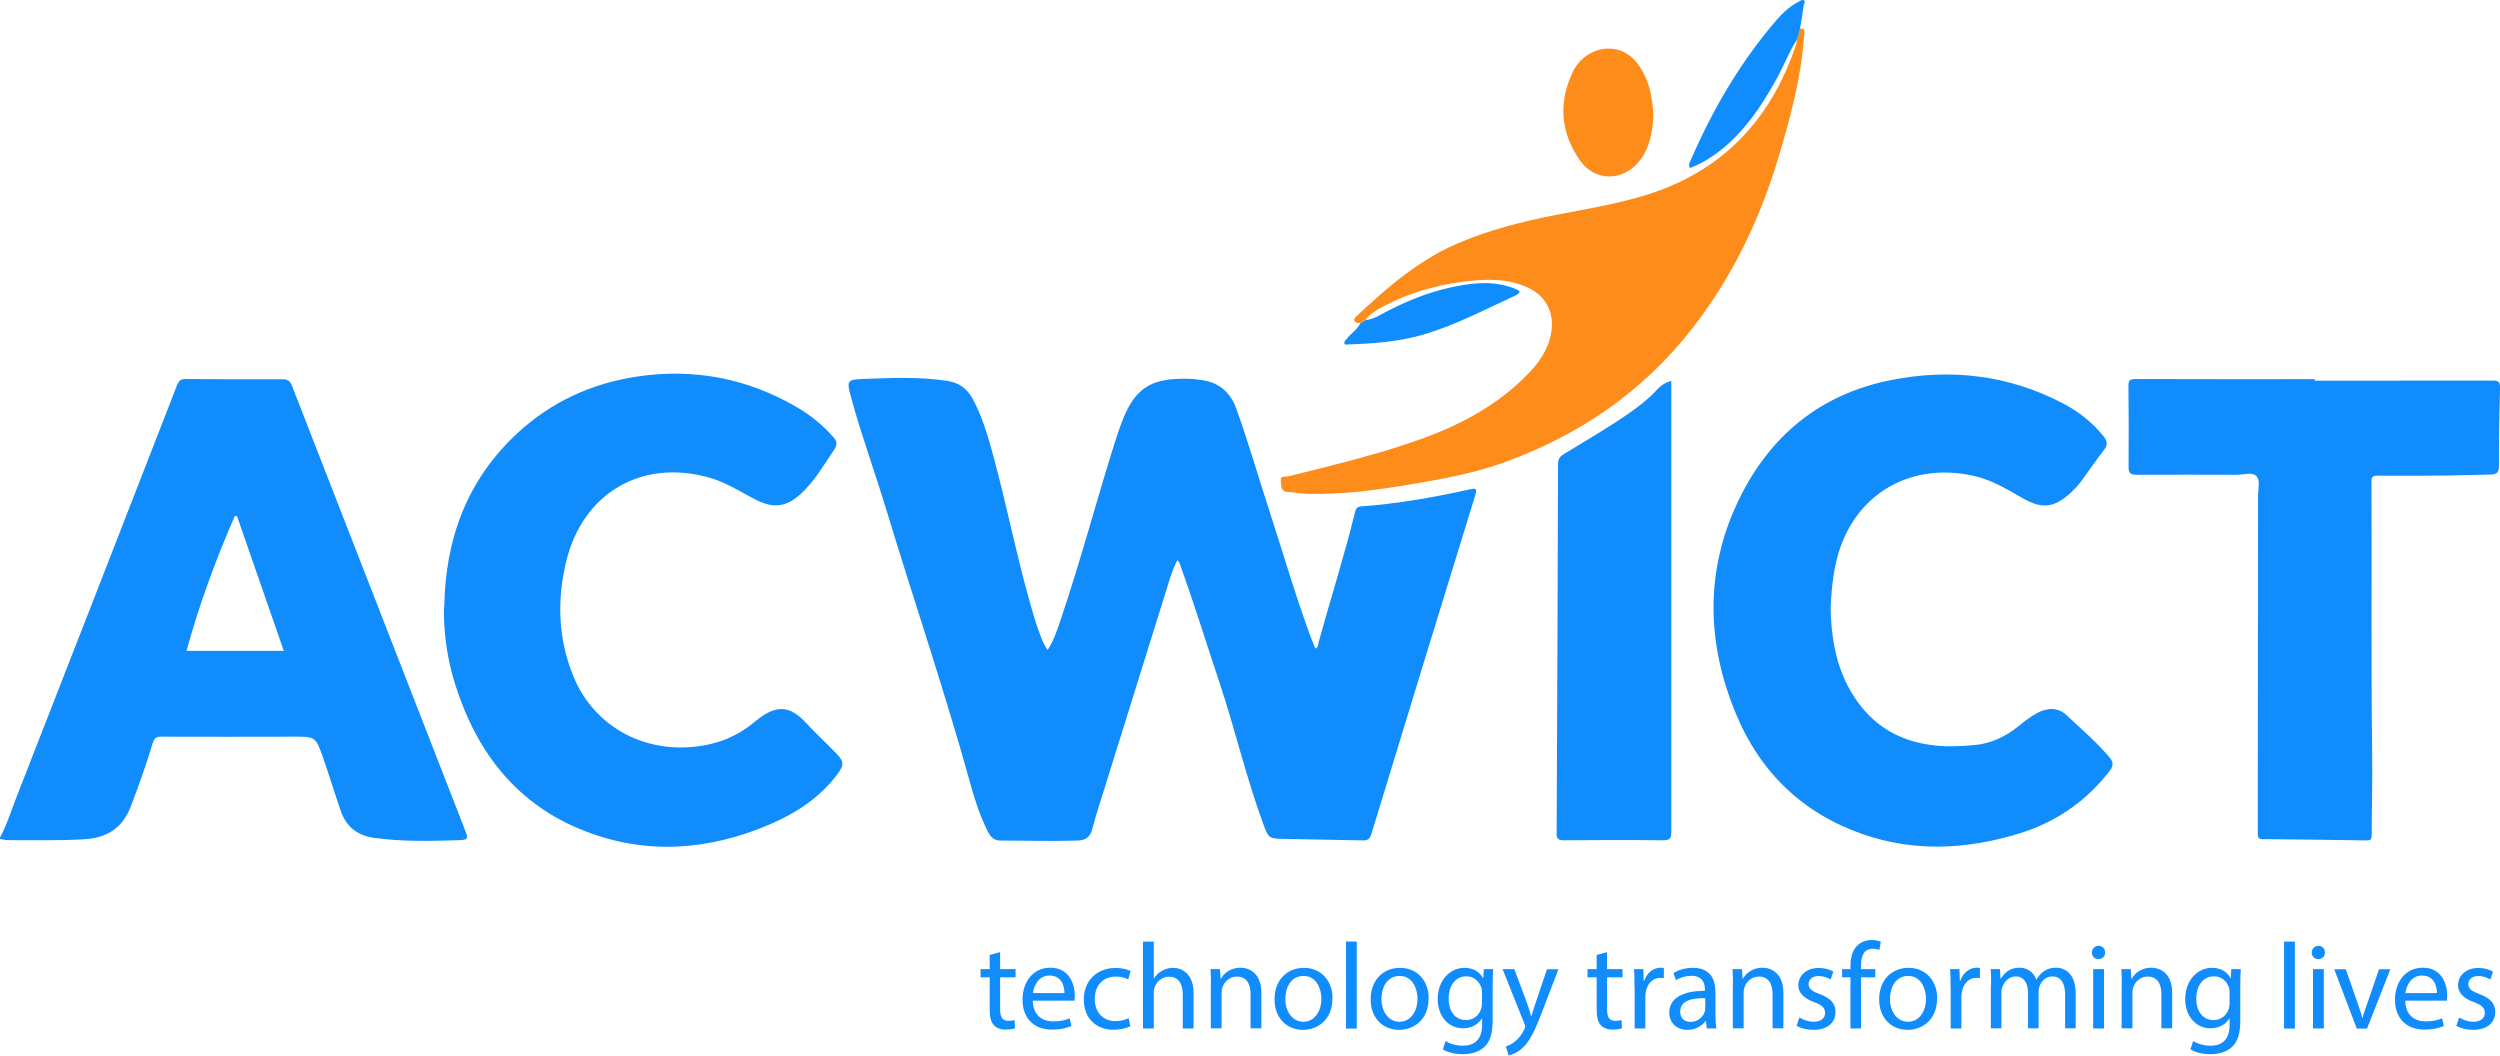 <?xml version="1.0" encoding="UTF-8"?>
<svg xmlns="http://www.w3.org/2000/svg" id="Layer_1" data-name="Layer 1" viewBox="0 0 194.25 82.02">
  <defs>
    <style> .cls-1 { fill: #fe8c1a; } .cls-2 { fill: #118cfd; } </style>
  </defs>
  <g>
    <path class="cls-2" d="M0,65.08c.54-1,.87-2.08,1.28-3.14,4.17-10.67,8.33-21.34,12.48-32.02,.14-.36,.31-.48,.7-.47,2.5,.02,5.01,.03,7.51,.02,.41,0,.57,.14,.72,.51,4.48,11.52,8.97,23.04,13.46,34.56,.24,.61,.21,.72-.46,.74-2.23,.07-4.47,.13-6.69-.19-1.24-.18-2.1-.87-2.51-2.05-.48-1.38-.9-2.77-1.38-4.15-.58-1.66-.6-1.66-2.34-1.65-3.42,0-6.83,.02-10.25,0-.39,0-.53,.11-.65,.49-.5,1.67-1.09,3.31-1.71,4.94-.63,1.65-1.83,2.43-3.59,2.54-1.97,.12-3.93,.06-5.9,.07-.23,0-.46-.06-.69-.09,0-.04,0-.07,0-.11Zm18.4-24.98c-.05,0-.11,0-.16,0-1.48,3.4-2.76,6.87-3.75,10.47h7.56c-1.23-3.53-2.43-7-3.64-10.48Z"></path>
    <path class="cls-2" d="M81.41,50.49c.49-.75,.74-1.56,1.01-2.36,1.46-4.31,2.64-8.71,3.98-13.05,.28-.9,.56-1.8,.92-2.67,1.02-2.46,2.4-3.02,4.93-2.98,.39,0,.78,.05,1.17,.11,1.33,.19,2.19,.97,2.64,2.21,.94,2.61,1.7,5.28,2.56,7.91,1.07,3.28,2.02,6.59,3.22,9.83,.11,.3,.24,.59,.36,.9,.26-.1,.22-.34,.26-.5,.93-3.38,2-6.71,2.83-10.11,.06-.23,.14-.4,.45-.43,2.87-.21,5.69-.71,8.49-1.33,.49-.11,.54-.02,.4,.45-2.71,8.78-5.4,17.56-8.08,26.35-.12,.38-.29,.49-.68,.48-2.09-.05-4.18-.07-6.28-.12-.96-.02-1.05-.11-1.38-1.01-1.36-3.65-2.23-7.46-3.46-11.15-1-2.98-1.92-5.99-2.99-8.95-.06-.18-.09-.38-.28-.54-.4,.75-.62,1.55-.86,2.33-1.82,5.84-3.64,11.67-5.46,17.51-.11,.34-.18,.69-.28,1.03-.19,.65-.49,.88-1.15,.91-2,.07-4.01,0-6.01,0-.53,0-.77-.32-.97-.71-.6-1.18-1-2.43-1.35-3.7-1.99-7.18-4.39-14.23-6.55-21.35-.87-2.87-1.91-5.7-2.7-8.6-.38-1.39-.38-1.46,1.01-1.51,2.14-.08,4.28-.17,6.42,.15,.91,.14,1.54,.57,1.98,1.37,.82,1.5,1.26,3.13,1.7,4.76,1,3.72,1.74,7.51,2.8,11.22,.25,.89,.51,1.78,.86,2.64,.13,.31,.25,.63,.49,.92Z"></path>
    <path class="cls-2" d="M34.52,47.19c.07-5.28,1.75-9.89,5.69-13.54,2.62-2.42,5.75-3.86,9.28-4.39,4.39-.66,8.52,.12,12.36,2.34,1.11,.64,2.09,1.43,2.93,2.4,.27,.31,.29,.55,.04,.93-.79,1.17-1.49,2.4-2.53,3.38-1.14,1.07-2.11,1.23-3.51,.55-.46-.23-.91-.49-1.36-.74-.75-.41-1.52-.79-2.35-1.02-5.21-1.46-9.78,1.21-11.07,6.5-.73,3-.64,5.98,.52,8.87,1.44,3.62,4.89,5.76,8.78,5.6,2.05-.09,3.84-.7,5.39-2.03,.11-.09,.23-.17,.34-.26,1.37-1.02,2.41-.89,3.56,.35,.75,.81,1.57,1.56,2.34,2.36,.67,.69,.69,.93,.11,1.7-1.35,1.79-3.17,2.98-5.19,3.85-4.73,2.03-9.57,2.42-14.42,.53-5.24-2.04-8.37-6.07-10.04-11.32-.63-1.97-.92-3.99-.9-6.06Z"></path>
    <path class="cls-2" d="M142.24,47.24c.06,2.9,.63,5.56,2.49,7.8,1.43,1.72,3.29,2.61,5.5,2.87,1.08,.13,2.14,.08,3.21-.02,1.24-.12,2.33-.63,3.3-1.39,.5-.4,1-.81,1.57-1.11,.79-.42,1.61-.43,2.25,.17,1.14,1.07,2.34,2.09,3.36,3.3,.3,.36,.3,.66,0,1.04-1.85,2.4-4.24,4.02-7.12,4.89-4,1.21-8.05,1.42-12.05,.03-4.68-1.62-7.99-4.82-9.87-9.36-2.28-5.5-2.42-11.08,.18-16.53,2.39-5.01,6.32-8.29,11.83-9.39,4.63-.93,9.13-.42,13.36,1.78,1.23,.64,2.31,1.48,3.19,2.57,.29,.36,.37,.65,.04,1.07-.63,.8-1.19,1.65-1.8,2.47-.23,.31-.51,.6-.8,.87-1.28,1.17-2.21,1.27-3.72,.41-1.22-.7-2.41-1.43-3.82-1.74-5.19-1.15-9.64,1.71-10.72,6.91-.24,1.14-.34,2.29-.38,3.38Z"></path>
    <path class="cls-2" d="M179.87,29.58c4.61,0,9.23,0,13.84-.01,.47,0,.55,.15,.54,.58-.05,2.02-.09,4.04-.08,6.06,0,.51-.18,.65-.63,.66-1.16,.02-2.32,.07-3.49,.08-1.77,.02-3.54,.02-5.31,.01-.37,0-.48,.08-.48,.47,.04,7.09-.04,14.19,.06,21.28,.03,2.07-.04,4.14-.04,6.22,0,.33-.14,.37-.42,.37-2.68-.04-5.36-.08-8.05-.1-.33,0-.38-.14-.38-.42,0-.8,0-1.61,0-2.41,0-7.95,.02-15.9,.02-23.85,0-.53,.2-1.22-.15-1.55-.32-.3-.99-.08-1.51-.08-2.59,0-5.19-.02-7.78,0-.51,0-.62-.16-.62-.63,.02-2.09,.01-4.18-.01-6.27,0-.42,.1-.54,.53-.54,4.65,.02,9.3,.01,13.95,.01,0,.05,0,.09,0,.14Z"></path>
    <path class="cls-1" d="M105.7,25.11c-.17-.04-.39,0-.47-.19-.06-.15,.08-.26,.18-.36,2.34-2.19,4.74-4.28,7.72-5.59,2.48-1.08,5.07-1.74,7.71-2.26,2.93-.58,5.9-1.01,8.69-2.14,5.12-2.08,8.29-5.94,10.02-11.08,.04-.13,.04-.28,.06-.42,.08-.28,.16-.56,.24-.83,.4-.08,.36,.15,.34,.43-.23,3.38-1.11,6.62-2.09,9.84-1.44,4.71-3.55,9.08-6.59,12.98-3.82,4.92-8.74,8.29-14.56,10.41-2.27,.83-4.63,1.27-7,1.68-2.78,.47-5.57,.87-8.4,.79-.48-.01-.96-.12-1.44-.14-.64-.02-.55-.52-.59-.88-.06-.43,.38-.29,.58-.34,3.38-.84,6.78-1.65,10.07-2.81,3.16-1.11,6.09-2.64,8.47-5.06,.9-.91,1.64-1.93,1.88-3.23,.3-1.63-.41-2.97-1.94-3.63-1.23-.53-2.53-.6-3.84-.5-2.43,.19-4.78,.77-6.97,1.88-.62,.31-1.24,.63-1.68,1.2-.14,.08-.28,.17-.42,.25Z"></path>
    <path class="cls-2" d="M129.86,29.6c0,.24,0,.42,0,.6,0,11.48,0,22.97,0,34.45,0,.53-.15,.64-.65,.64-2.57-.03-5.15-.02-7.72,0-.43,0-.54-.13-.54-.54,.05-9.57,.08-19.15,.11-28.72,0-.36,.14-.55,.42-.73,1.67-1.03,3.38-2,4.99-3.12,.8-.55,1.56-1.13,2.22-1.84,.3-.33,.64-.61,1.16-.74Z"></path>
    <path class="cls-1" d="M128.47,8.96c-.07,1.3-.27,2.56-1.13,3.6-1.27,1.54-3.4,1.55-4.55-.06-1.53-2.15-1.72-4.5-.6-6.88,.66-1.41,2.15-2.1,3.49-1.76,.75,.19,1.29,.68,1.71,1.3,.78,1.15,1.01,2.45,1.08,3.81Z"></path>
    <path class="cls-2" d="M139.86,2.25c-.08,.28-.16,.56-.24,.83-.56,.85-.92,1.8-1.39,2.69-1.02,1.91-2.17,3.73-3.76,5.23-.93,.87-1.96,1.59-3.16,2.06-.15-.25,0-.47,.08-.66,1.71-3.94,3.86-7.62,6.68-10.88,.48-.55,1.02-1.05,1.69-1.39,.12-.06,.26-.19,.39-.11,.17,.1,.02,.26,0,.38-.08,.62-.19,1.23-.29,1.84Z"></path>
    <path class="cls-2" d="M105.7,25.11c.14-.08,.28-.17,.42-.25,.57-.03,1.03-.35,1.51-.6,1.59-.83,3.23-1.51,4.98-1.9,1.56-.35,3.13-.57,4.7-.07,.19,.06,.37,.13,.55,.21,.08,.03,.15,.09,.22,.14-.07,.19-.22,.27-.35,.33-2.41,1.1-4.75,2.36-7.33,3.08-1.83,.51-3.72,.65-5.61,.71-.11,0-.28,.07-.33-.08-.04-.12,.08-.23,.15-.32,.34-.44,.84-.73,1.09-1.24Z"></path>
  </g>
  <g>
    <path class="cls-2" d="M77.71,73.98v1.32h1.2v.64h-1.2v2.49c0,.57,.16,.89,.63,.89,.22,0,.38-.03,.49-.06l.04,.63c-.16,.07-.42,.11-.74,.11-.39,0-.71-.12-.91-.35-.24-.25-.32-.66-.32-1.2v-2.51h-.71v-.64h.71v-1.1l.82-.22Z"></path>
    <path class="cls-2" d="M80.25,77.76c.02,1.13,.74,1.6,1.58,1.6,.6,0,.96-.1,1.28-.24l.14,.6c-.29,.13-.8,.28-1.53,.28-1.42,0-2.27-.93-2.27-2.32s.82-2.49,2.16-2.49c1.5,0,1.9,1.32,1.9,2.17,0,.17-.02,.3-.03,.39h-3.24Zm2.46-.6c0-.53-.22-1.36-1.16-1.36-.85,0-1.22,.78-1.29,1.36h2.45Z"></path>
    <path class="cls-2" d="M87.83,79.74c-.22,.11-.7,.27-1.32,.27-1.39,0-2.3-.94-2.3-2.35s.97-2.45,2.48-2.45c.5,0,.93,.12,1.16,.24l-.19,.65c-.2-.11-.51-.22-.97-.22-1.06,0-1.63,.78-1.63,1.74,0,1.07,.69,1.72,1.6,1.72,.48,0,.79-.12,1.03-.23l.14,.63Z"></path>
    <path class="cls-2" d="M88.81,73.16h.84v2.87h.02c.13-.24,.34-.45,.6-.59,.25-.14,.54-.24,.86-.24,.62,0,1.61,.38,1.61,1.97v2.74h-.84v-2.65c0-.74-.28-1.37-1.07-1.37-.54,0-.97,.38-1.12,.84-.05,.11-.06,.24-.06,.4v2.78h-.84v-6.76Z"></path>
    <path class="cls-2" d="M94.09,76.55c0-.48,0-.87-.04-1.25h.74l.05,.76h.02c.23-.44,.76-.87,1.52-.87,.64,0,1.63,.38,1.63,1.96v2.75h-.84v-2.66c0-.74-.28-1.36-1.07-1.36-.55,0-.98,.39-1.12,.86-.04,.1-.06,.25-.06,.39v2.77h-.84v-3.36Z"></path>
    <path class="cls-2" d="M103.53,77.57c0,1.7-1.18,2.45-2.29,2.45-1.25,0-2.21-.91-2.21-2.37,0-1.54,1.01-2.45,2.29-2.45s2.22,.96,2.22,2.37Zm-3.66,.05c0,1.01,.58,1.77,1.4,1.77s1.4-.75,1.4-1.79c0-.78-.39-1.77-1.38-1.77s-1.42,.91-1.42,1.79Z"></path>
    <path class="cls-2" d="M104.58,73.16h.84v6.76h-.84v-6.76Z"></path>
    <path class="cls-2" d="M111,77.57c0,1.7-1.18,2.45-2.29,2.45-1.25,0-2.21-.91-2.21-2.37,0-1.54,1.01-2.45,2.29-2.45s2.22,.96,2.22,2.37Zm-3.66,.05c0,1.01,.58,1.77,1.4,1.77s1.4-.75,1.4-1.79c0-.78-.39-1.77-1.38-1.77s-1.42,.91-1.42,1.79Z"></path>
    <path class="cls-2" d="M116.02,75.31c-.02,.33-.04,.7-.04,1.27v2.68c0,1.06-.21,1.7-.66,2.1-.45,.42-1.1,.55-1.68,.55s-1.16-.13-1.53-.38l.21-.64c.3,.19,.78,.36,1.35,.36,.86,0,1.49-.45,1.49-1.61v-.51h-.02c-.26,.43-.75,.77-1.47,.77-1.14,0-1.96-.97-1.96-2.25,0-1.56,1.02-2.45,2.08-2.45,.8,0,1.24,.42,1.44,.8h.02l.04-.7h.73Zm-.87,1.82c0-.14,0-.27-.05-.38-.15-.49-.56-.89-1.17-.89-.8,0-1.37,.68-1.37,1.74,0,.91,.46,1.66,1.36,1.66,.51,0,.98-.32,1.16-.86,.05-.14,.07-.3,.07-.45v-.83Z"></path>
    <path class="cls-2" d="M117.67,75.31l1.01,2.72c.1,.3,.22,.67,.29,.94h.02c.09-.28,.18-.63,.3-.96l.91-2.7h.89l-1.26,3.28c-.6,1.58-1.01,2.39-1.58,2.88-.41,.36-.82,.5-1.03,.54l-.21-.7c.21-.07,.49-.2,.73-.41,.23-.18,.51-.5,.7-.93,.04-.09,.07-.15,.07-.2s-.02-.11-.06-.22l-1.7-4.25h.91Z"></path>
    <path class="cls-2" d="M124.87,73.98v1.32h1.2v.64h-1.2v2.49c0,.57,.16,.89,.63,.89,.22,0,.38-.03,.49-.06l.04,.63c-.16,.07-.42,.11-.74,.11-.39,0-.71-.12-.91-.35-.24-.25-.32-.66-.32-1.2v-2.51h-.71v-.64h.71v-1.1l.82-.22Z"></path>
    <path class="cls-2" d="M127,76.74c0-.54,0-1.01-.04-1.44h.73l.03,.9h.04c.21-.62,.71-1.01,1.28-1.01,.09,0,.16,0,.24,.03v.79c-.09-.02-.17-.03-.28-.03-.59,0-1.01,.45-1.12,1.08-.02,.11-.04,.25-.04,.39v2.46h-.83v-3.17Z"></path>
    <path class="cls-2" d="M132.62,79.91l-.07-.58h-.03c-.26,.36-.75,.69-1.41,.69-.93,0-1.41-.66-1.41-1.32,0-1.11,.99-1.72,2.77-1.71v-.1c0-.38-.1-1.07-1.05-1.07-.43,0-.88,.13-1.2,.34l-.19-.55c.38-.25,.93-.41,1.51-.41,1.41,0,1.75,.96,1.75,1.89v1.72c0,.4,.02,.79,.08,1.1h-.76Zm-.12-2.35c-.91-.02-1.95,.14-1.95,1.04,0,.54,.36,.8,.79,.8,.6,0,.98-.38,1.11-.77,.03-.09,.05-.18,.05-.27v-.8Z"></path>
    <path class="cls-2" d="M134.65,76.55c0-.48,0-.87-.04-1.25h.74l.05,.76h.02c.23-.44,.76-.87,1.52-.87,.64,0,1.63,.38,1.63,1.96v2.75h-.84v-2.66c0-.74-.28-1.36-1.07-1.36-.55,0-.98,.39-1.12,.86-.04,.1-.06,.25-.06,.39v2.77h-.84v-3.36Z"></path>
    <path class="cls-2" d="M139.81,79.06c.25,.16,.69,.33,1.1,.33,.61,0,.9-.3,.9-.68,0-.4-.24-.62-.86-.85-.83-.3-1.22-.75-1.22-1.3,0-.74,.6-1.35,1.59-1.35,.47,0,.88,.13,1.13,.29l-.21,.61c-.18-.11-.51-.27-.94-.27-.5,0-.77,.28-.77,.63,0,.38,.28,.55,.88,.78,.8,.3,1.21,.7,1.21,1.39,0,.81-.63,1.38-1.72,1.38-.5,0-.97-.12-1.3-.31l.21-.64Z"></path>
    <path class="cls-2" d="M143.78,79.91v-3.97h-.65v-.64h.65v-.22c0-.65,.14-1.24,.53-1.61,.31-.3,.73-.43,1.12-.43,.29,0,.55,.07,.71,.13l-.11,.65c-.12-.06-.29-.1-.53-.1-.71,0-.9,.63-.9,1.33v.25h1.11v.64h-1.11v3.97h-.83Z"></path>
    <path class="cls-2" d="M150.51,77.57c0,1.7-1.18,2.45-2.29,2.45-1.25,0-2.21-.91-2.21-2.37,0-1.54,1.01-2.45,2.29-2.45s2.22,.96,2.22,2.37Zm-3.66,.05c0,1.01,.58,1.77,1.4,1.77s1.4-.75,1.4-1.79c0-.78-.39-1.77-1.38-1.77s-1.42,.91-1.42,1.79Z"></path>
    <path class="cls-2" d="M151.56,76.74c0-.54,0-1.01-.04-1.44h.73l.03,.9h.04c.21-.62,.71-1.01,1.28-1.01,.09,0,.16,0,.24,.03v.79c-.09-.02-.17-.03-.28-.03-.59,0-1.01,.45-1.12,1.08-.02,.11-.04,.25-.04,.39v2.46h-.83v-3.17Z"></path>
    <path class="cls-2" d="M154.71,76.55c0-.48,0-.87-.04-1.25h.73l.04,.74h.03c.26-.44,.69-.85,1.45-.85,.63,0,1.11,.38,1.3,.92h.02c.14-.26,.32-.46,.51-.6,.28-.21,.58-.32,1.02-.32,.61,0,1.51,.4,1.51,2v2.71h-.82v-2.61c0-.89-.32-1.42-1-1.42-.48,0-.85,.35-.99,.76-.04,.11-.07,.27-.07,.42v2.85h-.82v-2.76c0-.73-.32-1.27-.96-1.27-.52,0-.91,.42-1.04,.84-.05,.12-.07,.27-.07,.41v2.78h-.82v-3.36Z"></path>
    <path class="cls-2" d="M163.57,74.01c0,.29-.2,.51-.53,.51-.3,0-.5-.23-.5-.51s.22-.52,.52-.52,.51,.23,.51,.52Zm-.93,5.9v-4.61h.84v4.61h-.84Z"></path>
    <path class="cls-2" d="M164.86,76.55c0-.48,0-.87-.04-1.25h.74l.05,.76h.02c.23-.44,.76-.87,1.52-.87,.64,0,1.63,.38,1.63,1.96v2.75h-.84v-2.66c0-.74-.28-1.36-1.07-1.36-.55,0-.98,.39-1.12,.86-.04,.1-.06,.25-.06,.39v2.77h-.84v-3.36Z"></path>
    <path class="cls-2" d="M174.11,75.31c-.02,.33-.04,.7-.04,1.27v2.68c0,1.06-.21,1.7-.66,2.1-.45,.42-1.1,.55-1.68,.55s-1.16-.13-1.53-.38l.21-.64c.3,.19,.78,.36,1.35,.36,.86,0,1.48-.45,1.48-1.61v-.51h-.02c-.26,.43-.75,.77-1.47,.77-1.14,0-1.96-.97-1.96-2.25,0-1.56,1.02-2.45,2.08-2.45,.8,0,1.24,.42,1.44,.8h.02l.04-.7h.73Zm-.87,1.82c0-.14,0-.27-.05-.38-.15-.49-.56-.89-1.17-.89-.8,0-1.37,.68-1.37,1.74,0,.91,.46,1.66,1.36,1.66,.51,0,.98-.32,1.16-.86,.05-.14,.07-.3,.07-.45v-.83Z"></path>
    <path class="cls-2" d="M177.47,73.16h.84v6.76h-.84v-6.76Z"></path>
    <path class="cls-2" d="M180.65,74.01c0,.29-.2,.51-.53,.51-.3,0-.5-.23-.5-.51s.22-.52,.52-.52,.51,.23,.51,.52Zm-.93,5.9v-4.61h.84v4.61h-.84Z"></path>
    <path class="cls-2" d="M182.27,75.31l.9,2.59c.15,.42,.28,.8,.37,1.18h.03c.1-.38,.24-.76,.39-1.18l.89-2.59h.88l-1.81,4.61h-.8l-1.75-4.61h.9Z"></path>
    <path class="cls-2" d="M186.89,77.76c.02,1.13,.74,1.6,1.58,1.6,.6,0,.96-.1,1.28-.24l.14,.6c-.29,.13-.8,.28-1.53,.28-1.42,0-2.27-.93-2.27-2.32s.82-2.49,2.16-2.49c1.5,0,1.9,1.32,1.9,2.17,0,.17-.02,.3-.03,.39h-3.24Zm2.46-.6c0-.53-.22-1.36-1.16-1.36-.85,0-1.22,.78-1.29,1.36h2.45Z"></path>
    <path class="cls-2" d="M191.07,79.06c.25,.16,.69,.33,1.1,.33,.61,0,.9-.3,.9-.68,0-.4-.24-.62-.86-.85-.83-.3-1.22-.75-1.22-1.3,0-.74,.6-1.35,1.59-1.35,.47,0,.88,.13,1.13,.29l-.21,.61c-.18-.11-.51-.27-.94-.27-.5,0-.77,.28-.77,.63,0,.38,.28,.55,.88,.78,.8,.3,1.21,.7,1.21,1.39,0,.81-.63,1.38-1.72,1.38-.5,0-.97-.12-1.3-.31l.21-.64Z"></path>
  </g>
</svg>
